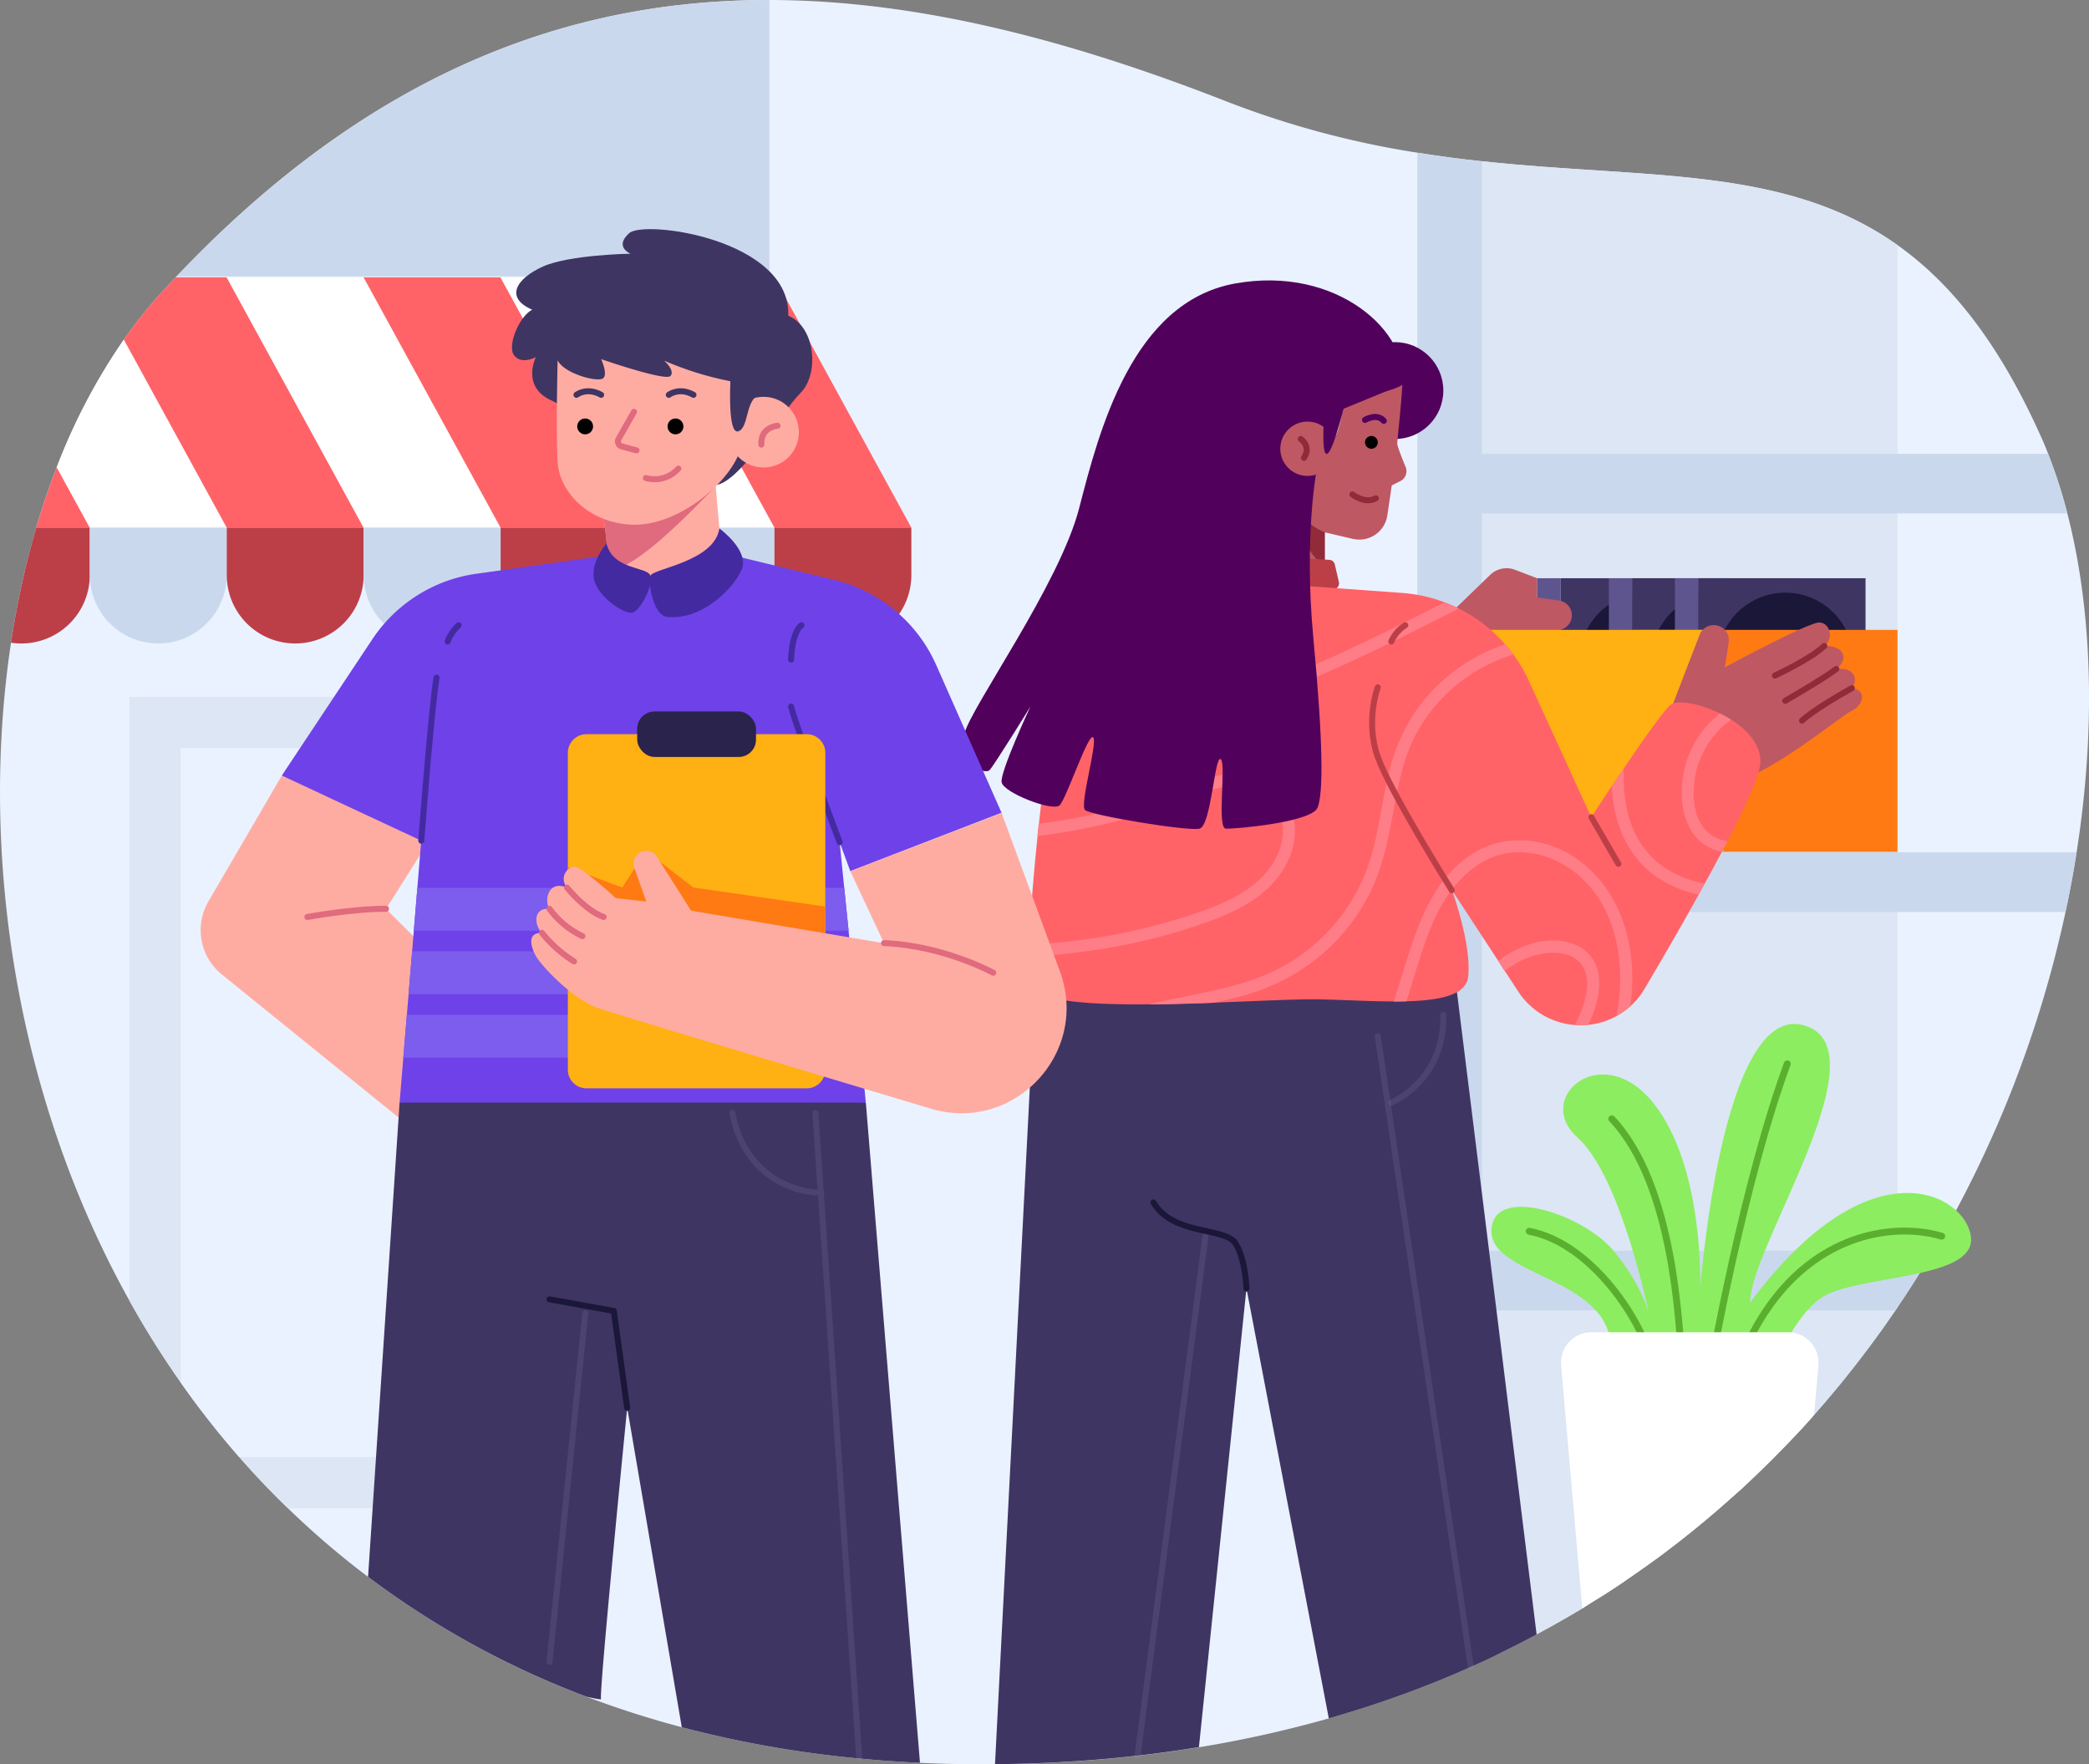 <svg xmlns="http://www.w3.org/2000/svg" viewBox="0 0 695.77 587.59"><rect x="0" y="0" width="695.77" height="587.59" fill="#808080" stroke="none"/><defs><style>.cls-1{fill:#eaf2ff;}.cls-2{fill:#cad8ed;}.cls-3{fill:#dce6f4;}.cls-4{fill:#ff6368;}.cls-5{fill:#fff;}.cls-6{fill:#bc3f48;}.cls-7{fill:#5f558e;}.cls-8{fill:#3f3563;}.cls-9{fill:#be5863;}.cls-10{fill:#1b1738;}.cls-11{fill:#ff7a13;}.cls-12{fill:#ffb013;}.cls-13,.cls-14,.cls-17,.cls-19,.cls-20,.cls-24,.cls-27,.cls-28,.cls-31{fill:none;stroke-linecap:round;stroke-linejoin:round;}.cls-13{stroke:#9a93ba;opacity:0.15;}.cls-13,.cls-14,.cls-17,.cls-19,.cls-20,.cls-24,.cls-27,.cls-28{stroke-width:2px;}.cls-14{stroke:#1b1738;}.cls-15{fill:#51005b;}.cls-16{fill:#912a39;}.cls-17{stroke:#912a39;}.cls-18{fill:#ff7d87;}.cls-19{stroke:#51005b;}.cls-20{stroke:#bc3f48;}.cls-21{fill:#feaca2;}.cls-22{fill:#6e42e8;}.cls-23{fill:#7c5ded;}.cls-24{stroke:#442aa0;}.cls-25{fill:#2a234c;}.cls-26{fill:#e06a7e;}.cls-27{stroke:#e06a7e;}.cls-28{stroke:#3f3563;}.cls-29{fill:#442aa0;}.cls-30{fill:#8ced60;}.cls-31{stroke:#5baf2f;stroke-width:2.3px;}</style></defs><g id="Layer_2" data-name="Layer 2"><g id="Layer_2-2" data-name="Layer 2"><path class="cls-1" d="M691.64,283.85q-1.54,9.87-3.69,19.89a378.87,378.87,0,0,1-44,112.81c-.71,1.19-1.42,2.38-2.14,3.57l-1,1.6q-2.77,4.53-5.7,9c-.51.78-1,1.56-1.54,2.33s-.93,1.4-1.41,2.11l-.15.22-.72,1.06-1.91,2.76c-.38.56-.78,1.12-1.17,1.68-.82,1.17-1.65,2.33-2.49,3.49s-1.51,2.07-2.27,3.1q-1.75,2.37-3.55,4.72-1.49,1.94-3,3.86l-.07.09q-1.39,1.75-2.8,3.5l-.62.77c-.9,1.09-1.79,2.18-2.7,3.26q-1.58,1.89-3.19,3.77c-1.07,1.24-2.15,2.49-3.25,3.72l0,.05q-3,3.45-6.21,6.83l-1,1.05-2.89,3q-1.74,1.8-3.5,3.57T587.24,489l-.18.17c-1.2,1.17-2.41,2.34-3.63,3.49l-.24.23-3.18,3-1,.87c-1,.9-2,1.79-3,2.67l-1.25,1.11c-.88.78-1.77,1.56-2.67,2.33-1.3,1.13-2.62,2.25-3.94,3.35s-2.6,2.17-3.92,3.24q-4.17,3.39-8.47,6.64c-1.25,1-2.5,1.9-3.77,2.83s-2.78,2-4.18,3l0,0c-1.42,1-2.84,2-4.28,3-1,.66-1.92,1.32-2.89,2l-.48.32c-.62.42-1.23.84-1.86,1.25-.85.56-1.7,1.12-2.56,1.67-.58.38-1.16.76-1.75,1.13l-3.23,2-1.05.65L527,535.71l-.82.5-.63.38c-1.31.78-2.64,1.56-4,2.33l-1,.57q-2,1.15-4.07,2.3c-1.57.87-3.15,1.74-4.74,2.59s-2.94,1.56-4.42,2.33l0,0c-1.36.7-2.74,1.4-4.12,2.09s-2.69,1.33-4,2q-1,.5-2,1c-1.18.57-2.37,1.12-3.56,1.67s-2.48,1.13-3.73,1.68q-8.7,3.9-17.8,7.36-14.29,5.44-29.58,9.82a386.73,386.73,0,0,1-43.17,9.6h0q-10,1.65-20.42,2.83a449.3,449.3,0,0,1-47.5,2.84c-1.41,0-2.82,0-4.24,0q-10.56,0-20.74-.48t-20.22-1.43a365,365,0,0,1-59.11-10.42,321,321,0,0,1-31.57-10.1l-.06,0a291.64,291.64,0,0,1-72.86-39.95A281.66,281.66,0,0,1,95.87,502.3q-8.49-8.22-16.16-17a295,295,0,0,1-19.56-24.93,304.6,304.6,0,0,1-17-27.11C4.66,364.26-6.76,283.1,3.67,214.06a289.85,289.85,0,0,1,8.4-38.33c2-6.91,4.31-13.63,6.83-20.11a200,200,0,0,1,22.35-42.51A154.18,154.18,0,0,1,53.86,97.36c1.55-1.68,3.09-3.34,4.65-5,.09-.11.19-.21.3-.32C122.36,25.08,188.15-.08,256.28,0c49.48.06,100.18,13.42,152.16,33.76a305.23,305.23,0,0,0,63.63,17.09C479.4,52,486.58,53,493.6,53.7,548.83,59.64,594.68,55.16,632,81.64c17.7,12.56,33.47,32.1,47.42,63,1,2.12,1.87,4.28,2.74,6.5a170.15,170.15,0,0,1,6.4,19.88C696.84,203.07,698.17,242.34,691.64,283.85Z"/><path class="cls-2" d="M256.28,0V92.06H58.81C122.36,25.08,188.15-.08,256.28,0Z"/><path class="cls-3" d="M199.09,232.1V502.3H95.87q-8.49-8.22-16.16-17a295,295,0,0,1-19.56-24.93,304.6,304.6,0,0,1-17-27.11V232.1Z"/><path class="cls-1" d="M182.09,249.1V485.3H79.71a295,295,0,0,1-19.56-24.93V249.1Z"/><path class="cls-4" d="M29.91,175.73H12.07c2-6.91,4.31-13.63,6.83-20.11Z"/><path class="cls-5" d="M75.51,175.73H29.91l-11-20.11a200,200,0,0,1,22.35-42.51Z"/><path class="cls-4" d="M121.12,175.73H75.51L41.25,113.11A154.18,154.18,0,0,1,53.86,97.36c1.55-1.68,3.09-3.34,4.65-5h17Z"/><polygon class="cls-5" points="166.72 175.73 121.11 175.73 75.51 92.38 121.11 92.38 166.72 175.73"/><polygon class="cls-4" points="212.32 175.73 166.72 175.73 121.11 92.38 166.72 92.38 212.32 175.73"/><polygon class="cls-5" points="257.93 175.73 212.32 175.73 166.72 92.38 212.32 92.38 257.93 175.73"/><polygon class="cls-4" points="303.53 175.73 257.93 175.73 212.32 92.38 257.93 92.38 303.53 175.73"/><path class="cls-6" d="M29.91,175.73v15.79A22.81,22.81,0,0,1,3.67,214.06a289.85,289.85,0,0,1,8.4-38.33Z"/><path class="cls-2" d="M29.9,175.73H75.51a0,0,0,0,1,0,0v15.78a22.8,22.8,0,0,1-22.8,22.8h0a22.8,22.8,0,0,1-22.8-22.8V175.73A0,0,0,0,1,29.9,175.73Z"/><path class="cls-6" d="M75.51,175.73h45.61a0,0,0,0,1,0,0v15.78a22.8,22.8,0,0,1-22.8,22.8h0a22.8,22.8,0,0,1-22.8-22.8V175.73A0,0,0,0,1,75.51,175.73Z"/><path class="cls-2" d="M121.11,175.73h45.61a0,0,0,0,1,0,0v15.78a22.8,22.8,0,0,1-22.8,22.8h0a22.8,22.8,0,0,1-22.8-22.8V175.73A0,0,0,0,1,121.11,175.73Z"/><path class="cls-6" d="M166.72,175.73h45.61a0,0,0,0,1,0,0v15.78a22.8,22.8,0,0,1-22.8,22.8h0a22.8,22.8,0,0,1-22.8-22.8V175.73A0,0,0,0,1,166.72,175.73Z"/><path class="cls-2" d="M212.32,175.73h45.61a0,0,0,0,1,0,0v15.78a22.8,22.8,0,0,1-22.8,22.8h0a22.8,22.8,0,0,1-22.8-22.8V175.73A0,0,0,0,1,212.32,175.73Z"/><path class="cls-6" d="M257.93,175.73h45.61a0,0,0,0,1,0,0v15.78a22.8,22.8,0,0,1-22.8,22.8h0a22.8,22.8,0,0,1-22.8-22.8V175.73a0,0,0,0,1,0,0Z"/><path class="cls-3" d="M632,81.64V435.37l-.72,1.06-1.91,2.76c-.38.56-.78,1.12-1.17,1.68-.82,1.17-1.65,2.33-2.49,3.49s-1.51,2.07-2.27,3.1q-1.75,2.37-3.55,4.72-1.49,1.94-3,3.86l-.07.09q-1.39,1.75-2.8,3.5l-.62.77c-.9,1.09-1.79,2.18-2.7,3.26q-1.58,1.89-3.19,3.77c-1.07,1.24-2.15,2.49-3.25,3.72q-3.06,3.48-6.25,6.88l-1,1.05-2.89,3q-1.74,1.8-3.5,3.57T587.24,489l-.18.17c-1.2,1.17-2.41,2.34-3.63,3.49l-.24.23-3.18,3-1,.87c-1,.9-2,1.79-3,2.67l-1.25,1.11c-.88.78-1.77,1.56-2.67,2.33-1.3,1.13-2.62,2.25-3.94,3.35s-2.6,2.17-3.92,3.24q-4.17,3.39-8.47,6.64c-1.25,1-2.5,1.9-3.77,2.83s-2.78,2-4.18,3l0,0c-1.42,1-2.84,2-4.28,3-1,.66-1.92,1.32-2.89,2l-.48.32c-.62.42-1.23.84-1.86,1.25-.85.56-1.7,1.12-2.56,1.67-.58.38-1.16.76-1.75,1.13l-3.23,2-1.05.65c-1.19.74-2.38,1.46-3.58,2.19l-.63.38c-1.31.78-2.64,1.56-4,2.33l-1,.57q-2,1.15-4.07,2.3c-1.57.87-3.15,1.74-4.74,2.59s-2.94,1.56-4.42,2.33l0,0c-1.36.7-2.74,1.4-4.12,2.09s-2.69,1.33-4,2q-1,.5-2,1c-1.18.57-2.37,1.12-3.56,1.67V53.7C548.83,59.64,594.68,55.16,632,81.64Z"/><path class="cls-2" d="M688.55,171H486V151.16H682.15A170.15,170.15,0,0,1,688.55,171Z"/><path class="cls-2" d="M691.64,283.85q-1.54,9.87-3.69,19.89H486V283.85Z"/><path class="cls-2" d="M643.91,416.55q-6,10.08-12.64,19.88H486V416.55Z"/><path class="cls-2" d="M493.6,53.7V553.43c-1.24.57-2.48,1.13-3.73,1.68q-8.7,3.9-17.8,7.36V50.85C479.4,52,486.58,53,493.6,53.7Z"/><rect class="cls-7" x="511.92" y="192.58" width="7.87" height="42.36"/><rect class="cls-8" x="519.79" y="192.58" width="55.61" height="42.36"/><path class="cls-9" d="M480.72,206.56l15.59-15.09a7.87,7.87,0,0,1,8.3-1.69l7.31,2.8V199l7.32,1a5,5,0,0,1,4.17,6.07h0a5,5,0,0,1-4.82,3.81H491Z"/><circle class="cls-10" cx="548.69" cy="220.04" r="22.65"/><rect class="cls-7" x="535.86" y="192.58" width="7.87" height="42.36"/><rect class="cls-8" x="543.73" y="192.58" width="55.61" height="42.36"/><circle class="cls-10" cx="572.63" cy="220.04" r="22.65"/><rect class="cls-7" x="557.86" y="192.58" width="7.87" height="42.36"/><rect class="cls-8" x="565.73" y="192.58" width="55.61" height="42.36"/><circle class="cls-10" cx="594.63" cy="220.04" r="22.65"/><rect class="cls-11" x="543.98" y="209.79" width="88" height="73.92"/><rect class="cls-12" x="486.02" y="209.79" width="88" height="73.92"/><path class="cls-8" d="M511.79,544.38c-1.46.79-2.94,1.56-4.42,2.33l0,0c-1.36.7-2.74,1.4-4.12,2.09s-2.69,1.33-4,2q-1,.5-2,1c-1.18.57-2.37,1.12-3.56,1.67s-2.48,1.13-3.73,1.68q-8.7,3.9-17.8,7.36-14.29,5.44-29.58,9.82L415.15,429.14,399.32,581.89h0q-10,1.65-20.42,2.83a449.3,449.3,0,0,1-47.5,2.84L343,362.12l1.67-32.46s0,0,0,0L345,324l8.1-.42,78.19-4,7.34-.38,30.69-1.58,2.79-.14,1.47-.08,10-.51,1.69,13.63,8.37,67.4,2.32,18.67,2.47,19.88Z"/><line class="cls-13" x1="401.72" y1="410.08" x2="378.89" y2="584.72"/><path class="cls-14" d="M415.15,429.14s-.26-9.55-3.62-15-20.9-2.58-27.35-13.67"/><path class="cls-13" d="M480.72,338c.49,22-17.32,29.23-17.32,29.23"/><polyline class="cls-13" points="489.87 555.11 472.07 434.44 458.89 345.1"/><circle class="cls-15" cx="464.59" cy="130.08" r="16.13"/><path class="cls-9" d="M466.39,160.23l-2.85,1.43-1.47,10a9.44,9.44,0,0,1-11.49,7.81l-9.36-2.18V188l-.81-.06-15.84-1.23L435,162.3,445,144.92c1.62-3.45,2.71-11.77,2.71-11.77s15.35-2.2,19.35-5c-.39,7.61-1.68,18.19-1.68,19.61,0,.88,1.6,4.9,2.8,7.82A3.67,3.67,0,0,1,466.39,160.23Z"/><path class="cls-16" d="M441.22,177.27V188l-.81-.06c-8.22-6.38-6.68-16.2-6.68-16.2A17.79,17.79,0,0,0,441.22,177.27Z"/><path class="cls-6" d="M417.72,184.84l25.09,1.63a1.93,1.93,0,0,1,1.76,1.49l1.37,5.91a1.93,1.93,0,0,1-1.88,2.37H414.3a1.93,1.93,0,0,1-1.77-2.71l3.3-7.54A1.94,1.94,0,0,1,417.72,184.84Z"/><path class="cls-9" d="M555.79,238.3c.1-.5,7.08-18.58,10.29-26.88a5,5,0,0,1,5.85-3.09h0a5,5,0,0,1,3.82,5.65l-1.25,8.28s27.74-15,31.42-14.93,4.9,5.42,1.68,7.81c6.77-.19,8.19,4.51,4,7.67,6.58-.7,7.22,4,5.16,6.39,5.1.65,4,5.55-.06,7.55s-29,22.71-38.46,22.71Z"/><path class="cls-17" d="M607.6,215.14C603,219.53,591.15,225,591.15,225"/><path class="cls-17" d="M611.6,222.81c-4.2,3.23-17,10.58-17,10.58"/><path class="cls-17" d="M616.76,229.2C603.92,236.37,600.18,240,600.18,240"/><path class="cls-4" d="M586.35,253.55c0,3.85-4.45,14-11,26.61l-1.86,3.55c-1.8,3.4-3.72,7-5.71,10.58-.67,1.21-1.35,2.44-2,3.67-5.82,10.48-12.17,21.43-18,31.31a24.61,24.61,0,0,1-4.71,5.81,23.84,23.84,0,0,1-4.59,3.29,24.66,24.66,0,0,1-9.38,2.95h0a24.75,24.75,0,0,1-23.49-11.19l-4.41-6.74L499,320l-15.4-23.51c.35,1,6.53,18.09,5.4,28.8-.65,6.12-9.31,7.89-20.5,8.19-1.36,0-2.77.06-4.21.05-8,0-16.87-.54-24.84-.69-7.47-.14-20.9.57-35.37,1.11h0c-7.06.26-14.38.48-21.37.54-19.11.17-35.81-.87-38.47-5.53-.86-1.51-1.27-5.05-1.34-9.93,0-1.25,0-2.6,0-4,.16-9.73,1.28-23.12,2.69-36.63.14-1.36.29-2.71.44-4.07,1.2-11.1,2.56-22.05,3.7-30.86.18-1.37.35-2.68.52-3.94,1.22-9.21,2.1-15.26,2.1-15.26l5.22-6.58,2.73-3.44,17.21-21.7,45,1.72,1,.07,4.37.32h0l39,2.81a50.14,50.14,0,0,1,14.24,3.13,49.28,49.28,0,0,1,4.76,2.08,50.59,50.59,0,0,1,15.47,11.95c.93,1.06,1.82,2.17,2.65,3.31a49.35,49.35,0,0,1,4.73,7.78L530,272.17s2.91-4.47,6.81-10.32c1.24-1.86,2.58-3.86,4-5.9,6.26-9.24,13.34-19.35,15.56-21.17s9.58-.53,16.53,2.86a40.32,40.32,0,0,1,3.74,2.08C582,243.12,586.27,247.87,586.35,253.55Z"/><path class="cls-18" d="M485.88,202.71c-5.21,2.61-10.41,5.24-15.63,7.84-15.36,7.65-30.9,15-47,20.95a200.94,200.94,0,0,1-48.81,11.65,138.87,138.87,0,0,1-24.72.35c.18-1.37.35-2.68.52-3.94a141.31,141.31,0,0,0,31.57-1.33c16.78-2.52,33.09-7.51,48.81-13.83,16-6.43,31.43-14.16,46.82-21.91l3.71-1.86A49.28,49.28,0,0,1,485.88,202.71Z"/><path class="cls-18" d="M504,218a55.38,55.38,0,0,0-31.58,25c-4.87,8.47-6.67,18.11-8.41,27.61s-3.69,19-8.2,27.69a65.72,65.72,0,0,1-16.32,20.2,68.06,68.06,0,0,1-22.85,12.34A129.13,129.13,0,0,1,404,334h0c-7.06.26-14.38.48-21.37.54,12.2-3.07,24.89-4.51,36.72-9a61.81,61.81,0,0,0,35.86-35.83c3.63-9.8,4.63-20.28,6.93-30.42,2.08-9.19,5.56-17.72,11.39-25.17a59.31,59.31,0,0,1,27.8-19.51C502.28,215.72,503.17,216.83,504,218Z"/><path class="cls-18" d="M424.17,293.9c-5.87,6.57-14.1,10.32-22.25,13.24a196.8,196.8,0,0,1-28.11,7.71c-4.78.94-9.59,1.69-14.42,2.29-4.53.56-9.07.9-13.59,1.49-1,.13-2,.28-3,.45,0-1.25,0-2.6,0-4,1-.16,2.07-.31,3.11-.45,4.46-.58,8.95-.91,13.42-1.47,4.71-.58,9.4-1.36,14.05-2.29a195.64,195.64,0,0,0,27.42-7.57c7.89-2.82,15.79-6.51,21.25-13.09,4.61-5.57,6.87-13.31,3.85-20.18a13.53,13.53,0,0,0-7.16-7.24c-3.86-1.58-8.24-1.4-12.24-.48-4.48,1-8.72,2.87-13,4.47s-8.88,3.14-13.39,4.48a211.36,211.36,0,0,1-34.6,7.19c.14-1.36.29-2.71.44-4.07a208.86,208.86,0,0,0,41.84-9.79c8.47-2.93,17.23-7.71,26.46-6.88a18.36,18.36,0,0,1,11.21,4.74,19.18,19.18,0,0,1,5.34,9.76C432.57,280.13,429.46,288,424.17,293.9Z"/><path class="cls-18" d="M427.86,194.69a38.17,38.17,0,0,1-4.52,6.67c-6.26,7.42-15.07,12.39-24.2,15.42a71.2,71.2,0,0,1-26.69,3.36,76.76,76.76,0,0,1-14.92-2.42l2.73-3.44a69.18,69.18,0,0,0,39.48-1.93c8.36-3,16.44-8,21.84-15.15.68-.91,1.32-1.85,1.91-2.83Z"/><path class="cls-18" d="M567.79,294.29c-.67,1.21-1.35,2.44-2,3.67a39.49,39.49,0,0,1-14-5.9c-7.77-5.37-12.4-13.72-14.11-22.9a51.78,51.78,0,0,1-.83-7.31c1.24-1.86,2.58-3.86,4-5.9a51.58,51.58,0,0,0,1.29,14.75c2,8.14,6.65,15.12,14,19.35A37.63,37.63,0,0,0,567.79,294.29Z"/><path class="cls-18" d="M568.19,276.6a12.54,12.54,0,0,0,7.17,3.56l-1.86,3.55a15.44,15.44,0,0,1-10.17-7c-3.74-6.12-3.86-14.25-2.19-21a33,33,0,0,1,11.74-18.07,40.32,40.32,0,0,1,3.74,2.08,28.63,28.63,0,0,0-3.43,2.79,29.67,29.67,0,0,0-8.68,16.64C563.56,264.83,564,272.19,568.19,276.6Z"/><path class="cls-18" d="M543,335.08a23.84,23.84,0,0,1-4.59,3.29c2.3-12.05,1.56-25.31-4.25-36.29-5.54-10.48-16.3-18.34-28.46-18.26-13.1.1-22.39,10.58-27.6,21.6-3.14,6.64-5.18,13.76-7.38,20.76l-2.3,7.34c-1.36,0-2.77.06-4.21.05q2.37-7.63,4.79-15.25c2.31-7.22,4.87-14.5,8.92-20.95a39.94,39.94,0,0,1,14-13.91,29.41,29.41,0,0,1,18.85-3.23c13.28,2,23.69,11.83,28.73,23.93C543.6,313.83,544.43,324.66,543,335.08Z"/><path class="cls-18" d="M532,333a40.28,40.28,0,0,1-3,8.32h0a24.28,24.28,0,0,1-4.51.08,38.92,38.92,0,0,0,3.75-10c.73-3.65.6-7.92-2.06-10.81s-6.42-3.47-10-3.26a27.85,27.85,0,0,0-15.05,6.09L499,320c5.93-4.43,13.4-7.49,20.77-6.64,4.38.5,8.46,2.49,10.86,6.31S533,328.6,532,333Z"/><path class="cls-15" d="M467,128.11c2.77-17-21.42-39.87-55.68-33.68s-45.29,49.24-51.87,74.75-36,66.16-38.32,75.35,6.77,13.84,8.51,11.9,13.55-21.1,13.55-21.1S333.08,257,333.6,260.5s17,9.87,19.29,7.74,9.68-24.58,11.22-22.65-4.64,22.45-2.71,24.2,34.26,7.15,38.13,6.19,5-24.26,7-23.16-1.35,23,1.74,23.16,28.65-2.13,30.58-7,1.84-21.87-1.41-56.32,1.18-56.63,1.18-56.63l2.63-14.26,3.8-4.63Z"/><circle cx="456.76" cy="147.33" r="2.13"/><path class="cls-19" d="M454.63,139.85s4-2.39,6.26.32"/><path class="cls-17" d="M450.44,164.69s4.26,3.29,7.79,1.26"/><circle class="cls-9" cx="435.47" cy="149.46" r="9.05"/><path class="cls-17" d="M434.29,152.48c2.59-3.74-1.05-6.27-1.05-6.27"/><path class="cls-15" d="M441.22,135.59s-1.45,16.29.77,15.55,6.29-18.26,6.29-18.26Z"/><path class="cls-20" d="M483.53,296.5S463.15,264,458.89,252.11s0-23.23,0-23.23"/><path class="cls-20" d="M463.4,213.65a12.38,12.38,0,0,1,4.65-5.41"/><line class="cls-20" x1="530.02" y1="272.17" x2="539.02" y2="287.71"/><path class="cls-21" d="M93.86,258.3,69.42,300.22a19,19,0,0,0,4.46,24.33l71.52,57.88,21.31-41.7-38.14-38L145.4,276Z"/><path class="cls-8" d="M306.41,587.11q-10.31-.48-20.22-1.43a365,365,0,0,1-59.11-10.42L208.9,468.88s-9.49,95.49-8.71,97c.12.24-1.63-.07-4.68-.75l-.06,0a291.64,291.64,0,0,1-72.86-39.95l10.17-153,.33-5L156.36,361l32.77-8.75L257,362.47l31.38,4.73Z"/><path class="cls-22" d="M286.88,352.24l1.5,15H133.09l1.24-15L135.51,338l.57-6.86,1.18-14.26.57-6.87L139,295.72l1.3-15.74L93.86,258.3,124,212.92a49.93,49.93,0,0,1,34.65-21.83l45.14-6.34h39.34l34.74,8.4a50,50,0,0,1,33.95,28.34l21.76,49.2-50.38,19.45-3.55-9.65,1.53,15.23L282.63,310l.69,6.87,1.43,14.26.69,6.86Z"/><polygon class="cls-23" points="286.88 352.24 134.33 352.24 135.51 337.97 285.44 337.97 286.88 352.24"/><polygon class="cls-23" points="284.75 331.11 136.08 331.11 137.26 316.85 283.32 316.85 284.75 331.11"/><polygon class="cls-23" points="282.63 309.98 137.83 309.98 139.01 295.72 281.2 295.72 282.63 309.98"/><path class="cls-24" d="M279.66,280.5S265.79,244,263.47,235.33"/><path class="cls-12" d="M274.89,250.73V356.28a6.19,6.19,0,0,1-6.19,6.19H195.33a6.2,6.2,0,0,1-6.2-6.19V250.73a6.21,6.21,0,0,1,6.2-6.2H268.7A6.2,6.2,0,0,1,274.89,250.73Z"/><polygon class="cls-11" points="274.89 301.95 274.89 347.35 189.13 325.75 189.13 288.86 207.25 295.59 215.11 283.37 230.97 295.59 274.89 301.95"/><rect class="cls-25" x="212.23" y="236.96" width="39.57" height="15.15" rx="5.77"/><path class="cls-8" d="M184.28,133.66c-11-4.52-5.81-14.71-5.81-14.71s-4.77,2.64-7.22-.58,1.7-13,6-15.23c-9.24-4-5.31-10.32,3.47-14.32S210,84.5,210,84.5s-5.55-2.26-.45-6.84,53.84,2.06,53,27.48c9.21,3.87,10.31,19.59,4.05,25.76s-21,31.46-29,30.63Z"/><circle class="cls-21" cx="254.3" cy="143.93" r="11.77"/><path class="cls-21" d="M239.84,180.8c0,6.94-5,10.41-18.27,12.44-11.55,1.75-15.82,1.39-17.68-3.06a12.22,12.22,0,0,1-.68-2.1c-1.24-5.15-1.46-13.22-3-21l25.45-15.21,13-7.77C236.82,155.1,239.84,173.85,239.84,180.8Z"/><path class="cls-26" d="M237.64,162.69c-15.29,15.9-25.56,24.83-33.75,27.49a12.22,12.22,0,0,1-.68-2.1c-1.24-5.15-1.46-13.22-3-21l25.45-15.21c5.83.53,11.06,1.24,11.22,1.47Z"/><path class="cls-21" d="M185.72,120s-.56,23.84,0,33.81,10.22,20.29,24.65,20.93,30.93-12.41,35.53-23.17v-7.41s-2.11-11.39-2.62-17.19a106.34,106.34,0,0,1-22.1-6.87s3.77,3.29,2.13,5.12-23.1-5.61-23.1-5.61,2.36,5,.65,6.39S188,124.55,185.72,120Z"/><path class="cls-27" d="M253.59,148.08c-.37-5.9,5.38-6.28,5.38-6.28"/><path class="cls-27" d="M211.15,137.17l-5.11,9a1.72,1.72,0,0,0,1,2.5L212,150"/><circle cx="194.89" cy="142.02" r="2.64"/><circle cx="224.98" cy="142.02" r="2.64"/><path class="cls-28" d="M192,131.5s3.44-2.69,8.22,0"/><path class="cls-28" d="M222.75,131.5s3.44-2.69,8.22,0"/><path class="cls-27" d="M215.11,159.2a10.61,10.61,0,0,0,10.83-3.14"/><path class="cls-8" d="M243.28,127s-1,17.82,2.62,16.65,2.34-11,7.18-12.1S248.18,122.3,243.28,127Z"/><path class="cls-29" d="M239.6,176c-1.73,11.18-22.19,13.3-23,15.79s1.1,13.09,5.42,13.63c11.48,1.43,22.32-9.34,25-15.73S239.6,176,239.6,176Z"/><path class="cls-29" d="M202,181c2.17,8.94,13.59,7.65,14.62,10.72s-3.35,12-6.19,12.35-11.45-5.42-12.6-11.22S202,181,202,181Z"/><path class="cls-21" d="M283.21,290.14l11.23,24-64.26-10.84-11.39-17.95a4.21,4.21,0,0,0-5.36-1.55h0a4.2,4.2,0,0,0-2.16,5.22l4,11.25-10.2-1.16s-11.35-10.46-13.68-10.46-5.22,3.42-2.58,7c-5.93-2.58-7.74,3.81-5.8,7.1-5.1-.58-5.42,4.77-2.52,8-5.1-.26-3.74,4.71-1.84,7.93s12.16,14.13,20.36,17c4.69,1.63,62.43,19,111,33.57,27.72,8.32,53-18.59,43-45.75l-19.4-52.72Z"/><path class="cls-27" d="M294.44,314.11c19.74.77,36.38,9.87,36.38,9.87"/><path class="cls-27" d="M188.82,295.59s6.13,7.68,12.23,9.81"/><path class="cls-27" d="M183,302.69a29.38,29.38,0,0,0,11,9.1"/><path class="cls-27" d="M180.5,310.69a43.09,43.09,0,0,0,10.68,9.51"/><path class="cls-24" d="M263.47,219.66c.39-9.68,3.48-11.42,3.48-11.42"/><path class="cls-24" d="M140.31,280s3.35-44.07,5.09-54.32"/><path class="cls-24" d="M149.08,213.65a14.8,14.8,0,0,1,3.68-5.41"/><path class="cls-27" d="M128.57,302.69c-10.46-.13-26.2,2.71-26.2,2.71"/><polyline class="cls-14" points="208.89 468.88 204.44 436.62 183.02 432.75"/><path class="cls-13" d="M243.92,370.69c5,25.68,27.65,26.45,27.65,26.45"/><line class="cls-13" x1="286.19" y1="585.68" x2="271.57" y2="370.69"/><line class="cls-13" x1="194.94" y1="437.4" x2="183.02" y2="553.53"/><path class="cls-30" d="M536.41,452.21c3.16-26.94-39.67-26.35-39.67-42.13s30.45-5.86,40.64,6.47,11.87,21.36,11.87,21.36-9.16-45.93-23.87-59.09,8-32.79,25.16-11.62,15.75,61.94,15.75,61.94,7.09-95.34,34.45-87.67S582.41,416,582.93,433.79c40.51-54.46,72.51-35.62,73.55-21.42s-39.33,12.13-50.25,20.13-17.69,28.64-17.69,28.64"/><path class="cls-31" d="M580.82,450.11c16.78-38.26,47.91-43.68,65.89-38.39"/><path class="cls-31" d="M595.28,354.3C580.82,393.53,570,454.43,570,454.43"/><path class="cls-31" d="M536.83,372.62c21,22.2,22.17,69.68,23.28,78.2"/><path class="cls-31" d="M509.34,410.08c22.45,4.35,39.49,33.51,40.65,44.35"/><path class="cls-5" d="M605.64,454.75l-1.43,16.45q-3,3.45-6.21,6.83l-1,1.05-2.89,3q-1.74,1.8-3.5,3.57T587.24,489l-.18.17c-1.2,1.17-2.41,2.34-3.63,3.49l-.24.23-3.18,3-1,.87c-1,.9-2,1.79-3,2.67l-1.25,1.11c-.88.78-1.77,1.56-2.67,2.33-1.3,1.13-2.62,2.25-3.94,3.35s-2.6,2.17-3.92,3.24q-4.17,3.39-8.47,6.64c-1.25,1-2.5,1.9-3.77,2.83s-2.78,2-4.18,3l0,0c-1.42,1-2.84,2-4.28,3-1,.66-1.92,1.32-2.89,2l-.48.32c-.62.42-1.23.84-1.86,1.25-.85.56-1.7,1.12-2.56,1.67-.58.38-1.16.76-1.75,1.13l-3.23,2-1.05.65L527,535.71l-7.06-81a10.14,10.14,0,0,1,10.11-11h65.47A10.14,10.14,0,0,1,605.64,454.75Z"/></g></g></svg>
